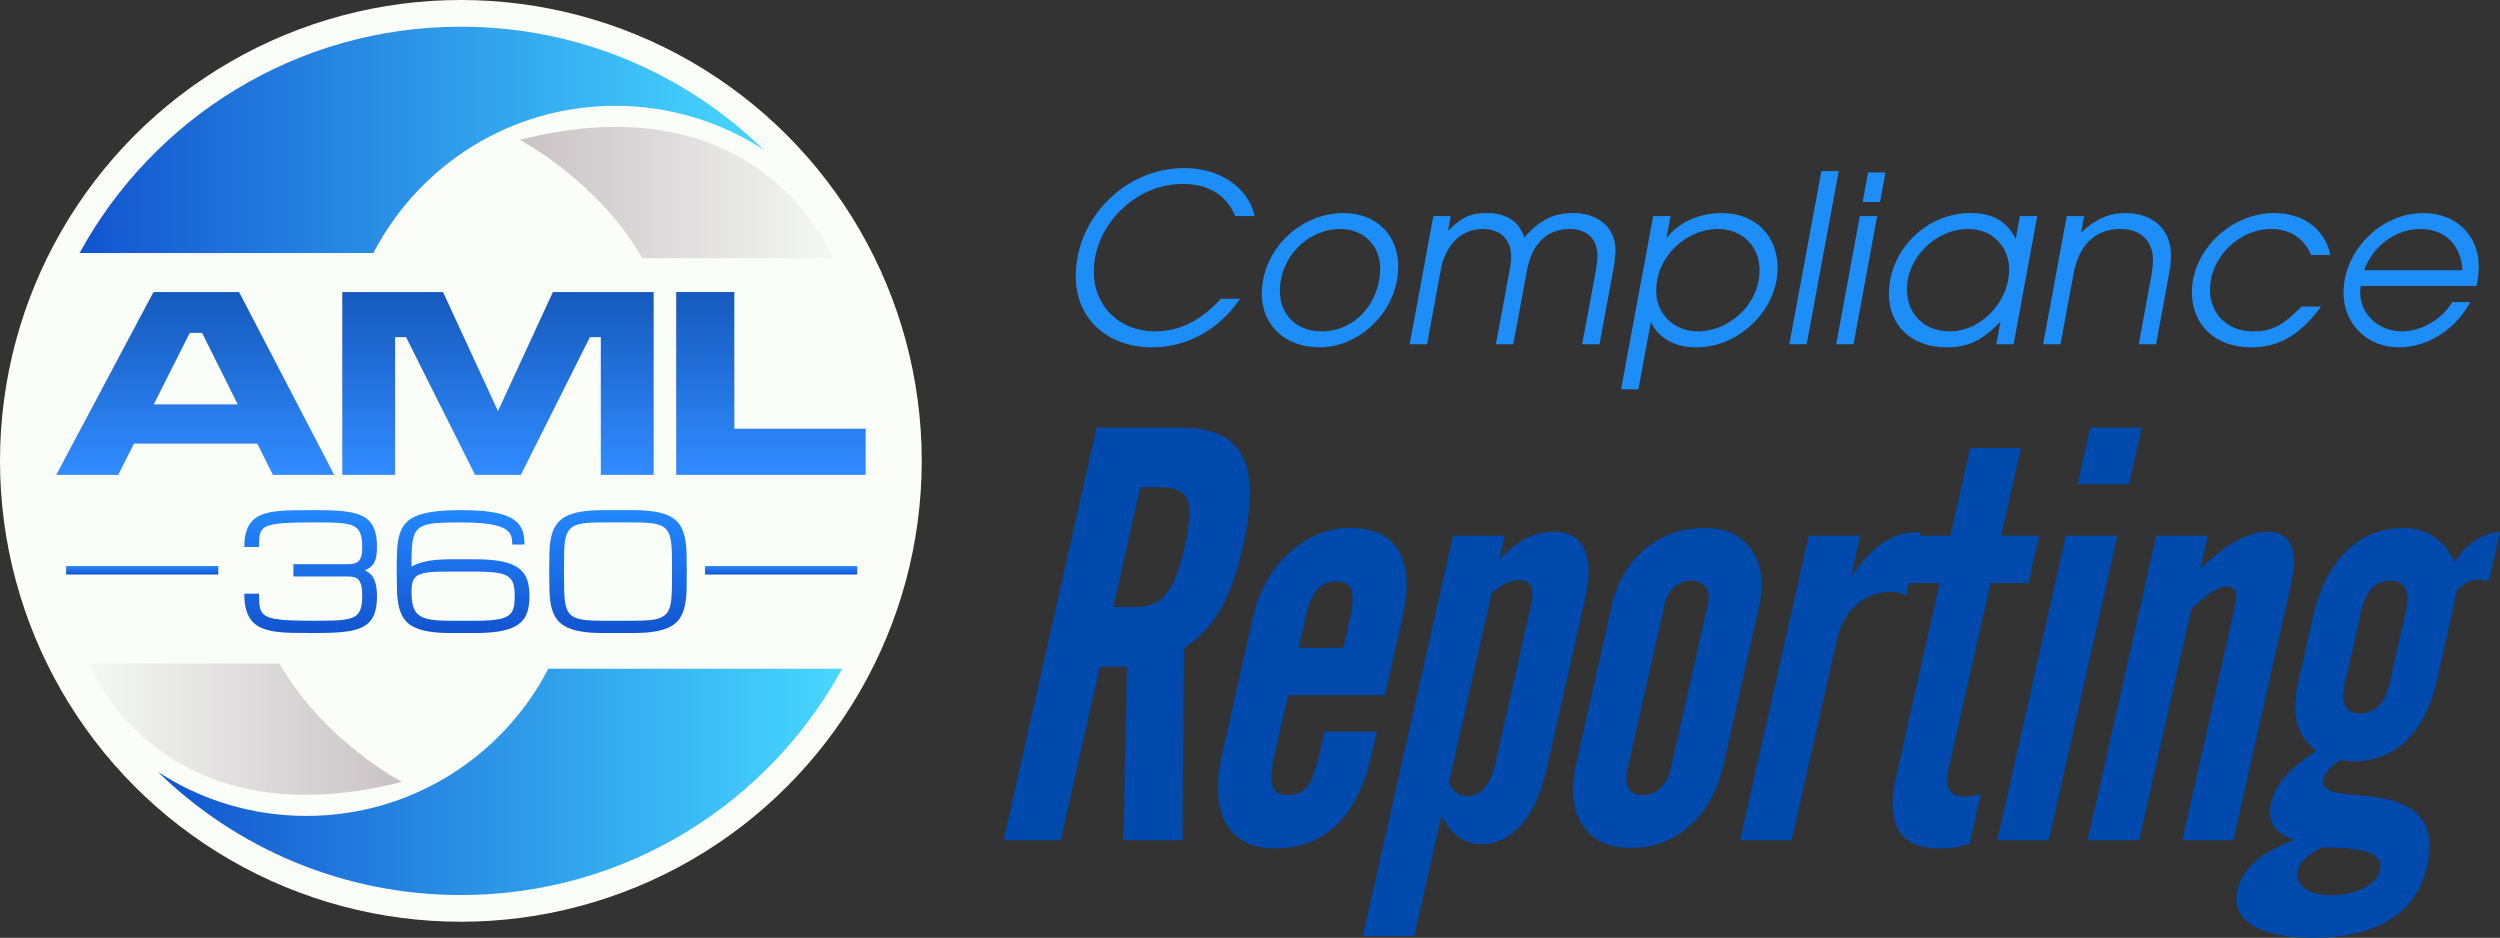 <svg xmlns="http://www.w3.org/2000/svg" xmlns:xlink="http://www.w3.org/1999/xlink" id="Layer_1" x="0px" y="0px" viewBox="0 0 1219.227 457.347" style="enable-background:new 0 0 1219.227 457.347;" xml:space="preserve"><rect x="0" y="0" width="1219.227" height="457.347" fill="#333333" stroke="none"/><style type="text/css">	.st0{fill:#FBFDF9;}	.st1{fill:url(#SVGID_1_);}	.st2{fill:url(#SVGID_00000165205640382785785560000016884306534323741852_);}	.st3{fill:url(#SVGID_00000084510818780418489930000008509354457054362506_);}	.st4{fill:url(#SVGID_00000023283572310819788590000013805554129368893600_);}	.st5{fill:url(#SVGID_00000041285461056465252840000012240551078327424425_);}	.st6{fill:url(#SVGID_00000138545746543985101630000013621990366140766630_);}	.st7{fill:url(#SVGID_00000110466127568903621620000007584239009813955262_);}	.st8{fill:url(#SVGID_00000051377068369474981820000012961569450143805353_);}	.st9{fill:url(#SVGID_00000025423827558231476720000002390687444111452544_);}	.st10{fill:url(#SVGID_00000119106937190630872520000017367225657584268194_);}	.st11{fill:url(#SVGID_00000163771318102383110460000012344322571161858696_);}	.st12{fill:url(#SVGID_00000014627602129625503770000014921424784965251506_);}	.st13{fill:#004AAD;}	.st14{fill:#1D8EF7;}</style><g>	<g>		<circle class="st0" cx="224.762" cy="224.762" r="224.762"></circle>		<linearGradient id="SVGID_1_" gradientUnits="userSpaceOnUse" x1="38.815" y1="68.206" x2="372.473" y2="68.206">			<stop offset="0" style="stop-color:#1254CF"></stop>			<stop offset="1" style="stop-color:#47D8FF"></stop>		</linearGradient>		<path class="st1" d="M372.473,73.048c-20.817-13.565-45.681-21.44-72.38-21.44   c-51.011,0-95.304,28.754-117.552,70.949c-0.149,0.281-0.29,0.553-0.43,0.834H38.815   c35.927-65.76,105.726-110.37,185.947-110.37C282.217,13.021,334.325,35.901,372.473,73.048z"></path>					<linearGradient id="SVGID_00000147914371085970418060000011621313584750831508_" gradientUnits="userSpaceOnUse" x1="253.506" y1="93.905" x2="406.045" y2="93.905">			<stop offset="0" style="stop-color:#C9C2C5"></stop>			<stop offset="1" style="stop-color:#F5F8F5"></stop>		</linearGradient>		<path style="fill:url(#SVGID_00000147914371085970418060000011621313584750831508_);" d="M253.506,68.206   c0,0,37.791,19.591,59.779,57.726h92.76C406.045,125.932,372.377,37.965,253.506,68.206z"></path>					<linearGradient id="SVGID_00000132770576654657042680000017475378070664383631_" gradientUnits="userSpaceOnUse" x1="77.051" y1="381.318" x2="410.709" y2="381.318">			<stop offset="0" style="stop-color:#1254CF"></stop>			<stop offset="1" style="stop-color:#47D8FF"></stop>		</linearGradient>		<path style="fill:url(#SVGID_00000132770576654657042680000017475378070664383631_);" d="M77.051,376.476   c20.817,13.565,45.681,21.44,72.38,21.44c51.011,0,95.304-28.754,117.552-70.949   c0.149-0.281,0.29-0.553,0.43-0.834H410.709c-35.927,65.76-105.726,110.37-185.947,110.37   C167.307,436.503,115.199,413.623,77.051,376.476z"></path>					<linearGradient id="SVGID_00000148622511463766363400000001396575306873737627_" gradientUnits="userSpaceOnUse" x1="43.479" y1="355.619" x2="196.018" y2="355.619">			<stop offset="0" style="stop-color:#F5F8F5"></stop>			<stop offset="1" style="stop-color:#C9C2C5"></stop>		</linearGradient>		<path style="fill:url(#SVGID_00000148622511463766363400000001396575306873737627_);" d="M196.018,381.318   c0,0-37.791-19.591-59.779-57.726H43.479C43.479,323.592,77.147,411.559,196.018,381.318z"></path>					<linearGradient id="SVGID_00000028322049022692558680000009946703112816290974_" gradientUnits="userSpaceOnUse" x1="69.36" y1="280.189" x2="69.36" y2="276.066">			<stop offset="0" style="stop-color:#1254CF"></stop>			<stop offset="1" style="stop-color:#2488FF"></stop>		</linearGradient>					<rect x="32.256" y="276.066" style="fill:url(#SVGID_00000028322049022692558680000009946703112816290974_);" width="74.208" height="4.123"></rect>					<linearGradient id="SVGID_00000046312249653351090660000009551013538661687991_" gradientUnits="userSpaceOnUse" x1="380.966" y1="280.189" x2="380.966" y2="276.066">			<stop offset="0" style="stop-color:#1254CF"></stop>			<stop offset="1" style="stop-color:#2488FF"></stop>		</linearGradient>					<rect x="343.862" y="276.066" style="fill:url(#SVGID_00000046312249653351090660000009551013538661687991_);" width="74.208" height="4.123"></rect>		<g>							<linearGradient id="SVGID_00000026141578011108264260000004274707591652062605_" gradientUnits="userSpaceOnUse" x1="151.507" y1="308.72" x2="151.507" y2="248.779">				<stop offset="0" style="stop-color:#1254CF"></stop>				<stop offset="1" style="stop-color:#2488FF"></stop>			</linearGradient>			<path style="fill:url(#SVGID_00000026141578011108264260000004274707591652062605_);" d="M169.499,275.153    c1.2,0,2.251-0.099,3.151-0.3c0.9-0.199,1.644-0.592,2.231-1.18    c0.587-0.586,1.031-1.429,1.332-2.528c0.3-1.099,0.45-2.548,0.45-4.346    c0-1.998-0.15-3.683-0.449-5.057c-0.3-1.374-0.8-2.51-1.499-3.41    c-0.7-0.899-1.643-1.585-2.829-2.06c-1.187-0.474-2.666-0.824-4.439-1.049    c-1.774-0.225-3.872-0.356-6.294-0.394c-2.423-0.038-5.233-0.056-8.429-0.056    c-4.396,0-8.098,0.056-11.108,0.168c-3.01,0.112-5.495,0.325-7.455,0.637    c-1.961,0.313-3.466,0.743-4.514,1.292c-1.049,0.55-1.817,1.268-2.304,2.155    c-0.487,0.887-0.774,1.967-0.862,3.24c-0.088,1.274-0.131,2.773-0.131,4.496h-7.193    c0-3.022,0.33-5.57,0.993-7.643c0.661-2.072,1.635-3.777,2.922-5.114    c1.286-1.336,2.878-2.36,4.777-3.072c1.897-0.712,4.089-1.224,6.575-1.536    c2.485-0.312,5.257-0.493,8.317-0.543c3.059-0.05,6.388-0.075,9.984-0.075    c3.592,0,6.853,0.056,9.785,0.169c2.931,0.112,5.551,0.369,7.858,0.768    c2.307,0.4,4.308,0.987,6.005,1.761c1.696,0.775,3.099,1.83,4.209,3.166    c1.11,1.336,1.933,2.991,2.47,4.963c0.536,1.973,0.804,4.359,0.804,7.156    c0,1.798-0.118,3.322-0.354,4.57c-0.236,1.249-0.596,2.304-1.081,3.166    c-0.484,0.862-1.099,1.573-1.844,2.136c-0.746,0.562-1.64,1.067-2.683,1.517    c1.043,0.45,1.937,1.025,2.683,1.723c0.745,0.7,1.36,1.555,1.844,2.566    c0.485,1.012,0.845,2.198,1.081,3.559c0.236,1.362,0.354,2.941,0.354,4.739    c0,2.798-0.268,5.183-0.804,7.156c-0.537,1.973-1.36,3.628-2.47,4.963    c-1.109,1.337-2.513,2.392-4.209,3.166c-1.697,0.774-3.698,1.362-6.005,1.761    c-2.307,0.399-4.927,0.655-7.858,0.768c-2.931,0.112-6.193,0.168-9.785,0.168    c-3.596,0-6.924-0.025-9.984-0.075c-3.06-0.051-5.832-0.25-8.317-0.599    c-2.486-0.351-4.677-0.905-6.575-1.668c-1.898-0.761-3.49-1.854-4.777-3.278    c-1.287-1.423-2.261-3.234-2.922-5.432c-0.663-2.198-0.993-4.908-0.993-8.13h7.193    c0,1.898,0.05,3.54,0.15,4.927c0.099,1.386,0.387,2.566,0.862,3.54    c0.474,0.974,1.236,1.767,2.285,2.378c1.049,0.613,2.553,1.093,4.514,1.443    c1.96,0.35,4.445,0.586,7.455,0.712c3.009,0.125,6.712,0.187,11.108,0.187    c3.196,0,6.006-0.019,8.429-0.056c2.422-0.038,4.52-0.169,6.294-0.394    c1.773-0.225,3.252-0.574,4.439-1.049c1.186-0.473,2.129-1.161,2.829-2.06    c0.699-0.899,1.199-2.035,1.499-3.409c0.299-1.373,0.449-3.059,0.449-5.057    c0-2.098-0.15-3.778-0.45-5.039c-0.3-1.261-0.744-2.229-1.332-2.903    c-0.587-0.675-1.331-1.111-2.231-1.312c-0.9-0.199-1.951-0.299-3.151-0.299H143.096v-5.994    H169.499z"></path>							<linearGradient id="SVGID_00000101096039851331420950000008957255187524156295_" gradientUnits="userSpaceOnUse" x1="225.852" y1="308.72" x2="225.852" y2="248.779">				<stop offset="0" style="stop-color:#1254CF"></stop>				<stop offset="1" style="stop-color:#2488FF"></stop>			</linearGradient>			<path style="fill:url(#SVGID_00000101096039851331420950000008957255187524156295_);" d="M224.653,254.774    c-3.872,0-7.15,0.063-9.834,0.187c-2.685,0.125-4.914,0.418-6.687,0.881    c-1.774,0.462-3.16,1.156-4.158,2.079c-0.999,0.924-1.742,2.186-2.229,3.784    c-0.487,1.598-0.786,3.591-0.899,5.975c-0.113,2.385-0.169,5.276-0.169,8.673    c1.948-1.174,4.47-2.066,7.567-2.679c3.097-0.611,6.968-0.918,11.613-0.918h12.026    c5.394,0,9.802,0.375,13.224,1.124c3.422,0.749,6.1,1.873,8.036,3.372    c1.935,1.498,3.265,3.371,3.989,5.619c0.724,2.247,1.086,4.87,1.086,7.867    c0,2.997-0.363,5.619-1.086,7.867c-0.725,2.248-2.054,4.121-3.989,5.619    c-1.936,1.499-4.615,2.623-8.036,3.371c-3.422,0.749-7.83,1.124-13.224,1.124h-12.026    c-4.396,0-8.098-0.268-11.108-0.805c-3.01-0.537-5.495-1.349-7.455-2.435    c-1.961-1.086-3.466-2.454-4.514-4.103c-1.049-1.648-1.817-3.583-2.304-5.806    c-0.487-2.222-0.775-4.733-0.862-7.531c-0.088-2.797-0.131-5.894-0.131-9.291    c0-3.596,0.05-6.837,0.15-9.721c0.099-2.884,0.436-5.433,1.011-7.642    c0.574-2.21,1.486-4.115,2.735-5.714c1.248-1.598,3.028-2.903,5.338-3.914    c2.31-1.012,5.245-1.761,8.804-2.248c3.559-0.487,7.936-0.731,13.131-0.731    c4.395,0,8.216,0.163,11.463,0.487c3.246,0.325,6.025,0.812,8.336,1.461    c2.31,0.65,4.201,1.449,5.675,2.398c1.474,0.949,2.629,2.048,3.466,3.297    c0.836,1.249,1.41,2.636,1.723,4.158c0.312,1.524,0.468,3.184,0.468,4.982h-5.956    c0-0.998-0.069-1.96-0.207-2.884c-0.137-0.923-0.468-1.785-0.992-2.585    c-0.525-0.799-1.325-1.523-2.398-2.173c-1.074-0.649-2.541-1.212-4.402-1.686    c-1.861-0.474-4.19-0.837-6.987-1.086C232.046,254.899,228.649,254.774,224.653,254.774z     M219.858,278.749c-2.623,0-4.921,0.032-6.893,0.094s-3.665,0.206-5.076,0.43    c-1.411,0.225-2.585,0.55-3.521,0.974c-0.937,0.425-1.674,0.993-2.21,1.705    c-0.538,0.712-0.918,1.592-1.143,2.642c-0.225,1.049-0.337,2.298-0.337,3.746    c0,1.999,0.112,3.74,0.337,5.226c0.225,1.487,0.605,2.76,1.143,3.821    c0.537,1.061,1.273,1.942,2.21,2.641c0.936,0.7,2.11,1.249,3.521,1.649    c1.41,0.4,3.103,0.674,5.076,0.824c1.973,0.15,4.271,0.225,6.893,0.225h12.026    c2.797,0,5.213-0.075,7.248-0.225c2.035-0.15,3.759-0.4,5.17-0.749    c1.41-0.349,2.559-0.824,3.447-1.423c0.886-0.599,1.573-1.343,2.06-2.229    c0.487-0.887,0.811-1.935,0.974-3.147c0.162-1.211,0.244-2.616,0.244-4.215    c0-1.597-0.087-3.003-0.262-4.214c-0.175-1.212-0.506-2.26-0.993-3.147    c-0.487-0.887-1.168-1.63-2.041-2.229c-0.875-0.599-2.023-1.073-3.447-1.424    c-1.423-0.349-3.147-0.599-5.17-0.749c-2.023-0.15-4.433-0.225-7.23-0.225H219.858z"></path>							<linearGradient id="SVGID_00000056397611536328080940000000712292312761279931_" gradientUnits="userSpaceOnUse" x1="301.395" y1="308.72" x2="301.395" y2="248.779">				<stop offset="0" style="stop-color:#1254CF"></stop>				<stop offset="1" style="stop-color:#2488FF"></stop>			</linearGradient>			<path style="fill:url(#SVGID_00000056397611536328080940000000712292312761279931_);" d="M308.607,248.779    c4.395,0,8.098,0.269,11.108,0.806c3.009,0.538,5.488,1.349,7.436,2.435    c1.948,1.086,3.447,2.454,4.495,4.103c1.049,1.648,1.818,3.584,2.305,5.806    c0.487,2.223,0.773,4.733,0.862,7.53c0.087,2.798,0.13,5.895,0.13,9.291    c0,3.397-0.044,6.494-0.13,9.291c-0.088,2.798-0.375,5.308-0.862,7.531    c-0.487,2.223-1.255,4.158-2.305,5.806c-1.049,1.649-2.547,3.016-4.495,4.103    c-1.948,1.086-4.427,1.898-7.436,2.435c-3.009,0.537-6.713,0.805-11.108,0.805h-14.423    c-4.396,0-8.098-0.268-11.108-0.805c-3.01-0.537-5.488-1.349-7.436-2.435    c-1.948-1.086-3.454-2.454-4.514-4.103c-1.062-1.648-1.836-3.583-2.323-5.806    c-0.487-2.222-0.768-4.733-0.843-7.531c-0.075-2.797-0.113-5.894-0.113-9.291    c0-3.396,0.038-6.493,0.113-9.291c0.075-2.797,0.356-5.306,0.843-7.53    c0.487-2.222,1.26-4.158,2.323-5.806c1.061-1.649,2.566-3.016,4.514-4.103    c1.948-1.086,4.426-1.897,7.436-2.435c3.009-0.537,6.712-0.806,11.108-0.806H308.607z     M308.607,302.725c3.196,0,5.882-0.093,8.054-0.28c2.173-0.188,3.971-0.568,5.395-1.143    c1.423-0.574,2.522-1.398,3.297-2.473c0.773-1.073,1.336-2.497,1.686-4.271    c0.35-1.773,0.556-3.953,0.618-6.537c0.062-2.585,0.093-5.676,0.093-9.273    c0-3.596-0.032-6.687-0.093-9.272c-0.063-2.585-0.268-4.764-0.618-6.537s-0.912-3.196-1.686-4.271    c-0.774-1.073-1.867-1.898-3.278-2.473c-1.411-0.574-3.21-0.955-5.395-1.143    c-2.185-0.187-4.877-0.28-8.073-0.28h-14.423c-3.197,0-5.888,0.093-8.073,0.28    c-2.186,0.188-3.989,0.568-5.414,1.143c-1.423,0.574-2.522,1.399-3.297,2.473    c-0.774,1.074-1.336,2.498-1.686,4.271s-0.55,3.952-0.599,6.537    c-0.051,2.585-0.075,5.676-0.075,9.272c0,3.597,0.031,6.688,0.093,9.273    c0.062,2.584,0.268,4.764,0.618,6.537c0.349,1.774,0.905,3.197,1.667,4.271    c0.761,1.074,1.855,1.898,3.278,2.473c1.424,0.574,3.228,0.955,5.414,1.143    c2.186,0.187,4.876,0.28,8.073,0.28H308.607z"></path>		</g>		<g>							<linearGradient id="SVGID_00000127037259349919145900000005675456363426392977_" gradientUnits="userSpaceOnUse" x1="95.213" y1="231.576" x2="95.213" y2="142.423">				<stop offset="0" style="stop-color:#318BFF"></stop>				<stop offset="1" style="stop-color:#155ABD"></stop>			</linearGradient>			<path style="fill:url(#SVGID_00000127037259349919145900000005675456363426392977_);" d="M74.857,142.423l-47.411,89.153    h30.233l7.672-15.23h60.143l7.596,15.23h29.889l-46.38-89.153H74.857z M74.985,197.22    l17.565-34.871h6.012l17.392,34.871H74.985z"></path>							<linearGradient id="SVGID_00000016057939999082627480000005548634690519594909_" gradientUnits="userSpaceOnUse" x1="242.857" y1="231.576" x2="242.857" y2="142.426">				<stop offset="0" style="stop-color:#318BFF"></stop>				<stop offset="1" style="stop-color:#155ABD"></stop>			</linearGradient>			<polygon style="fill:url(#SVGID_00000016057939999082627480000005548634690519594909_);" points="242.857,200.487     216.061,142.426 166.93,142.426 166.93,231.576 192.698,231.576 192.698,164.411 198.019,164.411     231.689,231.576 242.857,231.576 254.025,231.576 287.695,164.411 293.016,164.411 293.016,231.576     318.785,231.576 318.785,142.426 269.653,142.426    "></polygon>							<linearGradient id="SVGID_00000096053256319923570920000017930640360847427980_" gradientUnits="userSpaceOnUse" x1="375.984" y1="231.576" x2="375.984" y2="142.426">				<stop offset="0" style="stop-color:#318BFF"></stop>				<stop offset="1" style="stop-color:#155ABD"></stop>			</linearGradient>			<polygon style="fill:url(#SVGID_00000096053256319923570920000017930640360847427980_);" points="358.119,209.073     358.119,142.426 329.776,142.426 329.776,231.576 422.192,231.576 422.192,209.073    "></polygon>		</g>	</g>	<g>		<g>			<path class="st13" d="M536.404,325.133l-19.075,84.616h-27.907l45.367-201.241h40.925    c15.349,0,25.414,4.593,30.183,13.777c4.77,9.186,4.854,23.985,0.253,44.396    c-2.844,12.621-6.52,22.825-11.031,30.619c-4.51,7.791-10.437,14.101-17.781,18.926l-0.561,93.523    h-28.909l1.803-84.616H536.404z M556.14,237.594l-13.177,58.452h11.011    c6.426,0,11.374-2.156,14.85-6.472c3.476-4.312,6.533-12.315,9.169-24.006    c2.383-10.577,2.717-17.883,0.999-21.918c-1.719-4.037-5.998-6.055-12.84-6.055H556.14z"></path>			<path class="st13" d="M595.992,367.861l15.028-66.666c2.905-12.895,8.777-23.402,17.616-31.521    c8.835-8.116,18.806-12.178,29.904-12.178c11.345,0,19.218,3.758,23.614,11.274    c4.393,7.516,5.006,18.327,1.825,32.425l-8.531,37.855h-47.309l-6.306,27.975    c-1.757,7.795-2.163,13.2-1.216,16.212c0.947,3.019,3.382,4.523,7.305,4.523    c4.085,0,7.234-1.274,9.435-3.826c2.202-2.548,4.286-8.187,6.255-16.909l2.322-10.298h25.53    l-2.51,11.134c-3.43,15.216-9.124,26.675-17.074,34.372c-7.954,7.701-18.105,11.553-30.452,11.553    c-11.099,0-18.916-4.079-23.459-12.246C593.428,393.375,592.769,382.15,595.992,367.861z     M633.348,315.947h21.779l3.388-15.028c1.401-6.216,1.547-10.671,0.444-13.362    c-1.102-2.688-3.534-4.037-7.289-4.037c-3.923,0-7.039,1.349-9.354,4.037    c-2.318,2.691-4.179,7.146-5.58,13.362L633.348,315.947z"></path>			<path class="st13" d="M664.617,456.51l44.018-195.257h25.154l-2.636,11.69    c4.299-4.637,8.618-8.072,12.96-10.298c4.338-2.228,8.887-3.341,13.644-3.341    c7.256,0,12.207,2.832,14.857,8.49c2.643,5.661,2.763,13.825,0.36,24.493l-18.511,82.113    c-2.74,12.156-6.893,21.409-12.457,27.764c-5.561,6.358-12.263,9.533-20.106,9.533    c-3.839,0-7.367-1.183-10.59-3.547c-3.22-2.367-5.989-5.82-8.3-10.369l-13.239,58.729H664.617z     M727.418,289.506l-20.861,92.55c1.268,2.133,2.643,3.712,4.128,4.731    c1.479,1.021,3.051,1.53,4.721,1.53c3.336,0,6.18-1.323,8.531-3.965    c2.347-2.646,4.095-6.517,5.246-11.621l17.285-76.685c1.047-4.637,1.112-7.976,0.195-10.019    c-0.914-2.039-2.918-3.061-6.005-3.061c-2.169,0-4.306,0.512-6.413,1.53    C732.136,285.518,729.86,287.187,727.418,289.506z"></path>			<path class="st13" d="M786.089,295.212c2.591-11.504,7.989-20.667,16.205-27.487    c8.213-6.819,17.95-10.23,29.214-10.23c10.262,0,17.859,3.597,22.787,10.786    c4.928,7.193,6.115,16.449,3.567,27.764l-17.288,76.685c-2.866,12.71-8.326,22.684-16.38,29.921    c-8.061,7.237-17.716,10.855-28.98,10.855c-10.849,0-18.683-3.735-23.507-11.202    c-4.825-7.467-5.814-17.512-2.967-30.131L786.089,295.212z M793.764,374.958    c-0.921,4.082-0.752,7.237,0.496,9.461c1.248,2.228,3.502,3.34,6.757,3.34    c3.336,0,6.242-1.135,8.715-3.408c2.471-2.273,4.16-5.402,5.058-9.393l18.229-80.861    c0.733-3.242,0.321-5.865-1.229-7.863c-1.556-1.991-3.959-2.993-7.211-2.993    c-3.002,0-5.671,1.002-7.996,2.993c-2.328,1.997-3.858,4.62-4.591,7.863L793.764,374.958z"></path>			<path class="st13" d="M848.631,409.749l33.477-148.496h25.154l-4.552,20.179    c4.805-7.235,9.828-12.686,15.077-16.351c5.246-3.662,10.667-5.497,16.257-5.497h2.503    l-6.997,31.034c-1.021-0.648-2.163-1.135-3.424-1.459c-1.265-0.324-2.688-0.49-4.273-0.49    c-6.423,0-11.974,2.137-16.646,6.404c-4.679,4.27-7.85,10.116-9.523,17.535l-21.899,97.141H848.631z"></path>			<path class="st13" d="M924.778,378.437l21.208-94.081h-15.395l5.21-23.103h15.395l9.63-42.725h24.781    l-9.63,42.725h18.52l-5.211,23.103h-18.52l-20.612,91.435c-0.963,4.27-0.746,7.47,0.648,9.604    c1.397,2.133,3.891,3.2,7.477,3.2c0.833,0,1.884-0.113,3.145-0.347    c1.261-0.23,2.779-0.58,4.556-1.044l-5.337,24.214c-2.526,0.837-4.996,1.436-7.415,1.809    c-2.422,0.373-4.925,0.558-7.513,0.558c-9.678,0-16.251-2.947-19.72-8.839    C922.525,399.059,922.123,390.22,924.778,378.437z"></path>			<path class="st13" d="M974.043,409.749l33.477-148.496h25.154L999.197,409.749H974.043z M1013.165,236.203    l6.245-27.695h25.154l-6.245,27.695H1013.165z"></path>			<path class="st13" d="M1018.103,409.749l33.477-148.496h25.154l-3.67,16.283    c5.924-5.937,11.682-10.46,17.262-13.569c5.58-3.106,10.664-4.663,15.255-4.663    c5.839,0,9.727,2.184,11.666,6.541c1.936,4.363,1.923,10.902-0.042,19.623l-28.017,124.28h-24.905    l25.255-112.034c1.047-4.637,1.264-7.746,0.665-9.322c-0.606-1.576-2.159-2.367-4.663-2.367    c-1.835,0-4.345,1.044-7.529,3.132c-3.181,2.088-6.306,4.757-9.374,8.002l-25.381,112.588H1018.103z"></path>			<path class="st13" d="M1129.553,366.188c-5.01-4.079-8.151-8.741-9.429-13.984    c-1.277-5.243-0.924-12.269,1.063-21.085l6.683-29.645c3.158-14.007,8.579-24.841,16.273-32.495    c7.691-7.655,16.961-11.483,27.807-11.483c5.758,0,10.667,1.349,14.733,4.037    c4.066,2.691,7.548,6.867,10.444,12.525c2.837-4.453,6.099-7.908,9.782-10.367    c3.683-2.458,7.788-3.92,12.318-4.385l-5.428,24.076c-1.044-0.182-1.988-0.347-2.831-0.486    c-0.846-0.139-1.563-0.208-2.146-0.208c-2.082,0-4.05,0.486-5.898,1.459    c-1.845,0.976-3.479,2.393-4.899,4.247c-0.292,1.67-0.61,3.34-0.943,5.009    c-0.334,1.67-0.678,3.294-1.031,4.87l-7.467,33.124c-2.908,12.898-7.889,22.778-14.944,29.642    c-7.055,6.867-15.755,10.301-26.101,10.301c-1.401-0.094-3.359-0.279-5.882-0.558    c-0.253,0-0.451-0.045-0.593-0.139c-2.279,1.579-4.098,3.178-5.463,4.802    c-1.368,1.624-2.221,3.178-2.555,4.663c-0.963,4.27,3.366,6.728,12.979,7.376    c5.755,0.373,10.327,0.833,13.709,1.391c10.444,1.764,17.603,5.356,21.471,10.784    c3.862,5.428,4.711,12.966,2.536,22.616c-2.613,11.598-8.654,20.343-18.118,26.234    c-9.461,5.891-22.12,8.839-37.971,8.839c-13.183,0-22.975-2.088-29.376-6.264    c-6.404-4.173-8.764-9.974-7.091-17.395c0.522-2.322,1.556-4.688,3.1-7.098    c1.547-2.412,3.411-4.591,5.606-6.54c2.085-1.858,4.633-3.618,7.639-5.288    c3.002-1.673,6.799-3.437,11.387-5.292c-4.607-1.391-7.911-3.57-9.912-6.54    c-2.004-2.967-2.539-6.494-1.618-10.577c1.067-4.731,3.2-9.02,6.407-12.872    C1116.992,375.629,1122.245,371.2,1129.553,366.188z M1132.714,413.228    c-3.631,1.67-6.433,3.456-8.404,5.36c-1.975,1.9-3.22,4.011-3.745,6.332    c-0.71,3.152,0.383,5.888,3.281,8.21c2.896,2.318,6.932,3.479,12.107,3.479    c6.504,0,12.062-1.138,16.662-3.408c4.601-2.276,7.299-5.175,8.093-8.699    c0.879-3.897-0.759-6.728-4.906-8.489C1151.65,414.246,1143.956,413.322,1132.714,413.228z     M1165.491,332.788l7.782-34.515c1.148-5.1,1.08-8.881-0.201-11.342    c-1.281-2.458-3.755-3.69-7.425-3.69c-3.674,0-6.657,1.209-8.952,3.619    c-2.296,2.416-4.03,6.219-5.201,11.413l-7.782,34.515c-1.171,5.198-1.154,9.024,0.042,11.481    c1.196,2.461,3.628,3.69,7.302,3.69c3.67,0,6.705-1.255,9.105-3.758    C1162.564,341.695,1164.34,337.892,1165.491,332.788z"></path>		</g>	</g>	<g>		<g>			<path class="st14" d="M561.892,169.386c-22.058,0-37.258-14.172-37.258-34.63    c0-28.573,24.344-52.804,52.919-52.804c17.373,0,31.315,9.487,34.288,23.429h-9.374    c-5.142-11.543-14.172-15.657-26.059-15.657c-22.402,0-42.974,20.002-42.974,42.746    c0,16.915,12.574,29.144,29.833,29.144c11.887,0,22.285-5.142,32.116-15.886h9.37    C594.582,160.699,578.924,169.386,561.892,169.386z"></path>			<path class="st14" d="M643.493,169.386c-16.572,0-28.118-10.628-28.118-26.059    c0-21.714,18.974-39.43,39.774-39.43c15.888,0,26.746,10.515,26.746,26.059    C681.896,151.556,663.265,169.386,643.493,169.386z M653.664,111.668    c-16.001,0-29.486,13.829-29.486,30.173c0,11.773,8.229,19.772,20.456,19.772    c15.888,0,28.458-13.6,28.458-30.858C673.093,119.669,664.863,111.668,653.664,111.668z"></path>			<path class="st14" d="M771.609,167.901l6.744-36.23c0.344-2.059,0.687-5.259,0.687-7.088    c0-7.999-5.146-12.914-13.488-12.914c-10.058,0-18.173,6.057-20.803,20.002l-6.741,36.23h-8.459    l6.744-36.46c0.571-2.97,0.687-4.228,0.687-6.057c0-9.487-6.173-13.715-13.832-13.715    c-10.401,0-18.17,7.543-20.459,19.772l-6.741,36.46h-8.459l11.543-62.519h8.459l-1.258,7.201    c7.428-7.428,11.66-8.686,18.974-8.686c9.484,0,15.884,4.228,18.173,12    c7.428-8.571,14.169-12,23.887-12c12.344,0,20.573,7.201,20.573,18.058    c0,2.514-0.344,5.486-0.914,8.801l-6.858,37.145H771.609z"></path>			<path class="st14" d="M827.494,169.386c-10.628,0-18.173-4.115-22.401-12.229l-6.057,32.688h-8.459    l15.661-84.464h8.456l-1.942,10.745c5.713-7.545,16.001-12.23,26.743-12.23    c16.458,0,27.43,10.859,27.43,26.86C866.924,150.985,848.18,169.386,827.494,169.386z     M837.665,111.668c-14.286,0-29.943,12.457-29.943,30.287c0,11.202,8.686,19.658,20.343,19.658    c14.86,0,30.06-12.801,30.06-29.943C858.125,120.011,849.552,111.668,837.665,111.668z"></path>			<path class="st14" d="M881.09,167.901h-8.459l15.657-84.464h8.459L881.09,167.901z"></path>			<path class="st14" d="M895.49,167.901l11.546-62.519h8.456l-11.543,62.519H895.49z M908.404,98.524    l2.63-14.399h8.459l-2.63,14.399H908.404z"></path>			<path class="st14" d="M973.55,167.901l2.056-10.972c-9.257,9.372-15.771,12.457-26.399,12.457    c-16.802,0-28.001-10.515-28.001-26.172c0-21.143,18.287-39.317,39.544-39.317    c10.058,0,17.486,3.2,22.288,12.572l2.056-11.087h8.459l-11.546,62.519H973.55z M959.948,111.668    c-15.884,0-29.943,13.829-29.943,29.373c0,12.23,8.456,20.573,20.913,20.573    c15.203,0,28.919-14.399,28.919-30.173C979.837,120.011,971.377,111.668,959.948,111.668z"></path>			<path class="st14" d="M1043.034,167.901l6.057-32.803c0.574-3.2,0.914-6.17,0.914-8.456    c0-9.143-6.17-14.973-15.884-14.973c-11.086,0-20.002,6.4-22.859,21.831l-6.4,34.402h-8.459    l11.543-62.519h8.459l-1.485,8.116c6.741-6.514,13.715-9.601,21.487-9.601    c13.715,0,22.401,8.116,22.401,20.686c0,2.973-0.23,5.144-1.258,10.515l-6.057,32.803H1043.034z"></path>			<path class="st14" d="M1097.661,169.386c-17.029,0-28.688-10.742-28.688-26.858    c0-20.344,18.974-38.631,40.004-38.631c14.286,0,24.801,7.772,27.544,20.459h-9.484    c-3.087-8.002-10.175-12.687-19.432-12.687c-15.774,0-29.83,13.944-29.83,29.603    c0,11.887,8.686,20.343,20.917,20.343c9.257,0,14.056-2.399,23.773-12.113h9.484    C1120.864,164.587,1110.235,169.386,1097.661,169.386z"></path>			<path class="st14" d="M1151.264,139.442c-0.117,1.372-0.23,2.399-0.23,3.2    c0,10.628,9.03,18.971,20.459,18.971c9.374,0,19.545-5.943,24.457-14.286h8.803    c-7.315,13.487-20.916,22.058-34.745,22.058c-15.544,0-27.09-11.314-27.09-26.63    c0-20.573,18.287-38.86,38.863-38.86c15.884,0,27.087,10.744,27.087,26.059    c0,2.743-0.23,4.915-1.031,9.487H1151.264z M1180.293,111.668c-11.886,0-23.199,8.343-27.317,20.116    h47.89C1200.295,119.44,1192.41,111.668,1180.293,111.668z"></path>		</g>	</g></g></svg>